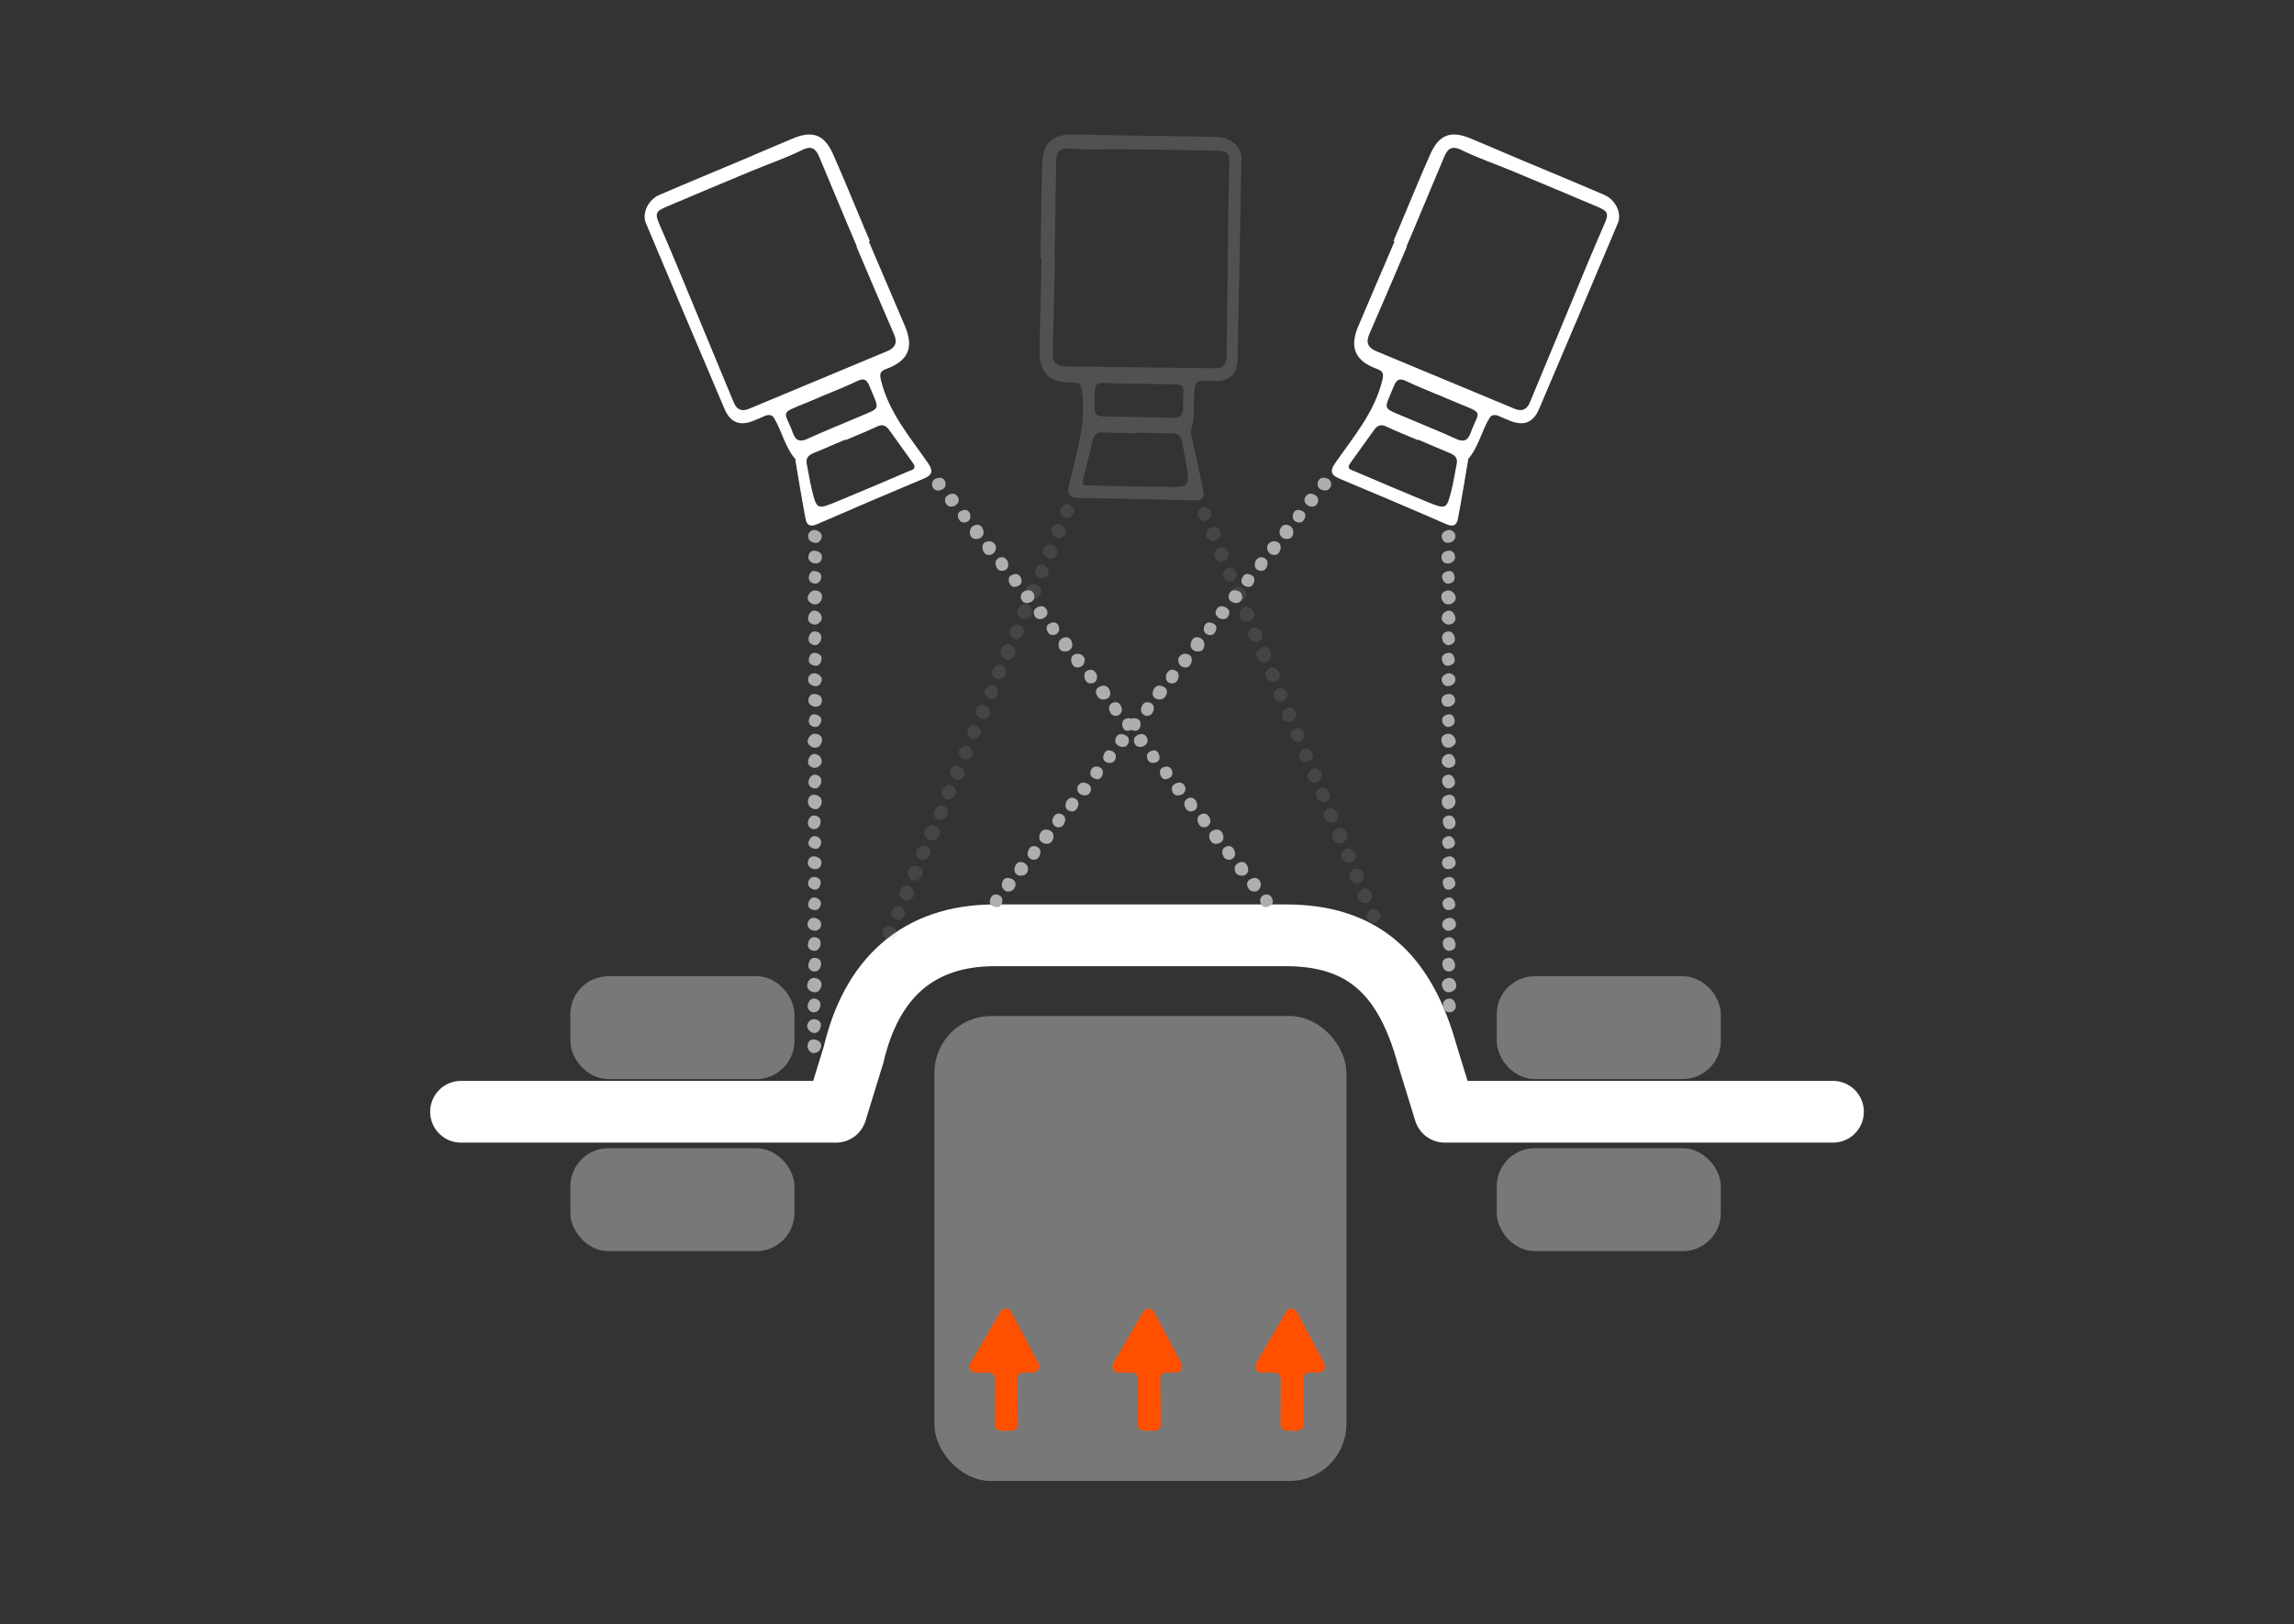 <?xml version="1.0" encoding="UTF-8"?><svg id="Layer_1" xmlns="http://www.w3.org/2000/svg" viewBox="0 0 1113 788"><rect x="0" y="0" width="1113" height="788" fill="#333333" stroke="none"/><defs><style>.cls-1,.cls-2,.cls-3,.cls-4{stroke-width:0px;}.cls-1,.cls-4{fill:#aeaeaf;}.cls-5{fill:none;stroke:#fff;stroke-linecap:round;stroke-linejoin:round;stroke-width:29.96px;}.cls-6{opacity:.15;}.cls-2{fill:#fff;}.cls-3{fill:#ff5000;}.cls-4{opacity:0;}.cls-7{stroke-width:7.81px;}.cls-7,.cls-8{fill:#787878;stroke:#787878;stroke-miterlimit:10;}.cls-8{stroke-width:7.3px;}</style></defs><rect class="cls-8" x="456.97" y="496.64" width="192.63" height="218.32" rx="23.98" ry="23.98"/><path class="cls-3" d="M490.83,694.2h-5.19c-1.68,0-3.03-1.36-3.02-3.04l.14-22.07c.01-1.68-1.35-3.04-3.02-3.04h-6.34c-2.33,0-3.78-2.53-2.61-4.54l14.53-25.02c1.19-2.05,4.17-1.99,5.28.1l13.24,24.97c1.07,2.02-.41,4.46-2.7,4.44l-4.49-.05c-1.69-.02-3.07,1.36-3.05,3.06l.26,22.14c.02,1.68-1.34,3.06-3.02,3.06Z"/><path class="cls-3" d="M560.14,694.2h-5.19c-1.68,0-3.03-1.36-3.02-3.04l.14-22.07c.01-1.68-1.35-3.04-3.02-3.04h-6.34c-2.33,0-3.78-2.53-2.61-4.54l14.53-25.02c1.19-2.05,4.17-1.99,5.28.1l13.24,24.97c1.07,2.02-.41,4.46-2.7,4.44l-4.49-.05c-1.69-.02-3.07,1.36-3.05,3.06l.26,22.14c.02,1.68-1.34,3.06-3.02,3.06Z"/><path class="cls-3" d="M629.45,694.2h-5.19c-1.68,0-3.03-1.36-3.02-3.04l.14-22.07c.01-1.68-1.35-3.04-3.02-3.04h-6.34c-2.33,0-3.78-2.53-2.61-4.54l14.53-25.02c1.19-2.05,4.17-1.99,5.28.1l13.24,24.97c1.07,2.02-.41,4.46-2.7,4.44l-4.49-.05c-1.69-.02-3.07,1.36-3.05,3.06l.26,22.14c.02,1.68-1.34,3.06-3.02,3.06Z"/><rect class="cls-7" x="730.1" y="477.58" width="100.89" height="42.12" rx="14.55" ry="14.55"/><rect class="cls-7" x="730.1" y="561.06" width="100.89" height="42.12" rx="14.55" ry="14.55"/><rect class="cls-7" x="280.63" y="477.58" width="100.89" height="42.12" rx="14.55" ry="14.55"/><rect class="cls-7" x="280.63" y="561.06" width="100.89" height="42.12" rx="14.55" ry="14.55"/><path class="cls-5" d="M223.68,539.45h181.93l8.56-27.82c8.56-36.39,30.74-57.79,68.49-57.79h141.26c37.76,0,57.79,19.26,68.49,57.79l8.56,27.82h188.35"/><path class="cls-1" d="M391.91,476.71c.99-2.08,2.63-2.77,4.7-1.83,1.83.83,2.42,2.43,1.67,4.32-.87,2.2-2.61,2.78-4.67,1.86-1.84-.82-2.32-2.41-1.7-4.36Z"/><path class="cls-1" d="M398.52,390.17c-.72,1.78-1.99,3-3.99,2.26-2.06-.76-2.97-2.57-2.32-4.7.62-2.04,2.34-2.49,4.22-1.8,1.93.7,2.57,2.19,2.09,4.24Z"/><path class="cls-1" d="M394.26,362.64c-1.94-.99-3.01-2.35-2.07-4.3.95-1.98,2.8-2.83,4.84-1.98,1.93.8,2.21,2.61,1.4,4.42-.85,1.91-2.45,2.29-4.17,1.85Z"/><path class="cls-1" d="M398.53,370.53c-1.12,1.63-2.6,2.51-4.47,1.81-1.98-.74-2.44-2.44-1.67-4.29.76-1.84,2.23-2.81,4.18-1.86,1.73.84,2.4,2.41,1.97,4.34Z"/><path class="cls-1" d="M394.02,510.92c-1.72-.94-2.59-2.4-2.09-4.3.54-2.07,2.19-2.66,4.09-2.05,1.88.6,2.94,1.99,2.2,4.02-.68,1.86-2.24,2.53-4.2,2.34Z"/><path class="cls-1" d="M393.74,500.98c-1.53-1.08-2.66-2.52-1.81-4.39.79-1.73,2.51-2.51,4.37-1.82,1.99.74,2.41,2.44,1.65,4.29-.76,1.85-2.19,2.63-4.21,1.91Z"/><path class="cls-4" d="M398.08,528.13c-.73,2.04-2.2,2.66-4.13,2.06-1.93-.6-2.88-2.04-2.22-4.02.57-1.71,2.07-2.28,3.75-1.86,1.92.48,2.94,1.73,2.6,3.82Z"/><path class="cls-1" d="M393.72,491.02c-1.82-.99-2.29-2.54-1.53-4.39.66-1.6,1.96-2.49,3.7-1.94,2.01.64,2.57,2.23,1.93,4.16-.65,1.94-2.06,2.69-4.09,2.17Z"/><path class="cls-1" d="M394.46,471.35c-2-.73-2.67-2.17-2.08-4.12.59-1.95,2.01-2.91,3.99-2.29,1.72.54,2.27,2.07,1.89,3.73-.44,1.95-1.74,2.93-3.79,2.68Z"/><path class="cls-1" d="M397.97,458.99c-.77,1.89-2.07,2.89-4.07,2.17-1.71-.61-2.26-2.08-1.8-3.77.52-1.91,1.85-3.09,3.87-2.53,2.01.56,2.5,2.18,2.01,4.13Z"/><path class="cls-1" d="M398.18,449.82c-1.04,1.81-2.62,2.2-4.42,1.42-1.57-.69-2.4-2.07-1.79-3.77.71-1.97,2.33-2.51,4.22-1.81,1.91.7,2.61,2.13,1.99,4.16Z"/><path class="cls-1" d="M398.24,380.38c-.92,1.73-2.24,2.79-4.19,1.88-1.93-.89-2.17-2.62-1.37-4.41.71-1.59,2.11-2.37,3.79-1.76,1.98.73,2.31,2.37,1.78,4.29Z"/><path class="cls-1" d="M394.8,342.85c-1.91-.68-3.02-1.9-2.46-3.96.48-1.76,1.87-2.43,3.6-2.07,1.93.4,3.16,1.6,2.78,3.69-.4,2.15-2.02,2.6-3.92,2.35Z"/><path class="cls-1" d="M393.9,402.21c-1.84-.96-2.35-2.51-1.61-4.36.75-1.89,2.26-2.68,4.18-1.82,1.66.74,2.03,2.23,1.48,3.89-.64,1.95-2.03,2.71-4.05,2.28Z"/><path class="cls-1" d="M394.33,421.58c-1.86-.74-2.91-2.07-2.2-4.05.71-1.98,2.42-2.4,4.27-1.7,1.61.61,2.51,1.9,2.02,3.65-.57,2.06-2.15,2.53-4.09,2.11Z"/><path class="cls-1" d="M392.27,328.5c1.05-1.8,2.63-2.25,4.42-1.42,1.8.84,2.58,2.36,1.57,4.27-.85,1.61-2.38,1.92-3.97,1.3-1.85-.72-2.65-2.11-2.02-4.16Z"/><path class="cls-1" d="M398.4,320.88c-.63,1.72-1.75,2.53-3.6,2.01-2.06-.58-2.88-1.88-2.18-3.96.58-1.72,1.73-2.54,3.59-2.01,2.06.58,2.84,1.87,2.2,3.97Z"/><path class="cls-4" d="M392.13,516.32c.81-1.62,2.12-2.4,3.84-1.75,2.04.77,2.43,2.42,1.61,4.32-.8,1.86-2.29,1.91-3.92,1.24-1.77-.73-2.22-2.04-1.53-3.81Z"/><path class="cls-1" d="M394.27,431.49c-1.76-.82-2.63-2.07-2.02-3.84.71-2.07,2.32-2.53,4.25-1.79,1.87.72,2,2.2,1.37,3.87-.68,1.8-1.98,2.29-3.6,1.76Z"/><path class="cls-1" d="M398.27,350.66c-.77,1.6-2,2.5-3.76,1.91-2.05-.69-2.52-2.31-1.8-4.24.71-1.89,2.18-2.02,3.84-1.4,1.77.66,2.33,1.93,1.72,3.72Z"/><path class="cls-1" d="M394.26,293.1c-1.94-.99-3.01-2.35-2.07-4.3.95-1.98,2.8-2.83,4.84-1.98,1.93.8,2.21,2.61,1.4,4.42-.85,1.91-2.45,2.29-4.17,1.85Z"/><path class="cls-1" d="M398.53,300.99c-1.12,1.63-2.6,2.51-4.47,1.81-1.98-.74-2.44-2.44-1.67-4.29.76-1.84,2.23-2.81,4.18-1.86,1.73.84,2.4,2.41,1.97,4.34Z"/><path class="cls-1" d="M398.25,310.85c-.92,1.73-2.24,2.79-4.19,1.88-1.93-.89-2.17-2.62-1.37-4.41.71-1.59,2.11-2.37,3.79-1.76,1.98.73,2.31,2.37,1.78,4.29Z"/><path class="cls-1" d="M394.8,273.32c-1.91-.68-3.02-1.9-2.46-3.96.48-1.76,1.87-2.43,3.6-2.07,1.93.4,3.16,1.6,2.78,3.69-.4,2.15-2.02,2.6-3.92,2.35Z"/><path class="cls-1" d="M392.28,258.97c1.05-1.8,2.63-2.25,4.42-1.42,1.8.84,2.58,2.36,1.57,4.27-.85,1.61-2.38,1.92-3.97,1.3-1.85-.72-2.65-2.11-2.02-4.16Z"/><path class="cls-1" d="M398.27,281.12c-.77,1.6-2,2.5-3.76,1.91-2.05-.69-2.52-2.31-1.8-4.24.71-1.89,2.18-2.02,3.84-1.4,1.77.66,2.33,1.93,1.72,3.72Z"/><path class="cls-1" d="M392.32,437.76c.86-2.14,2.13-2.74,3.89-2.04,1.67.67,2.49,1.98,1.88,3.74-.71,2.05-2.32,2.55-4.25,1.81-1.9-.72-1.89-2.23-1.52-3.52Z"/><path class="cls-1" d="M393.88,411.42c-1.75-.89-2.03-2.26-1.19-3.91.83-1.64,2.21-2.27,3.89-1.48,1.97.92,2.25,2.63,1.35,4.44-.9,1.8-2.47,1.6-4.04.96Z"/><path class="cls-1" d="M586.83,406.98c-.51-2.25.35-3.8,2.56-4.34,1.95-.48,3.41.41,3.99,2.36.68,2.27-.32,3.8-2.51,4.35-1.96.49-3.31-.45-4.03-2.37Z"/><path class="cls-4" d="M646.49,478.97c-1.96.68-3.56.28-4.47-1.58-.86-1.77-.67-3.59,1.24-4.48,2.03-.94,3.88-.11,4.9,1.81,1.03,1.93.01,3.31-1.67,4.24Z"/><path class="cls-1" d="M538.42,334.95c.54,1.85.3,3.58-1.73,4.24-2.08.68-3.93-.18-4.73-2.25-.77-1.99.29-3.4,2.2-4.03,1.95-.65,3.37.12,4.27,2.03Z"/><path class="cls-1" d="M518.02,315.96c-2.14.43-3.81.02-4.29-2.09-.48-2.14.44-3.95,2.58-4.55,2.01-.56,3.35.68,3.84,2.61.52,2.02-.51,3.31-2.13,4.04Z"/><path class="cls-4" d="M658.6,494.65c-1.89.4-3.63-.06-4.42-1.86-.82-1.87.11-3.53,1.84-4.38,1.93-.96,3.45-.04,4.23,1.83.78,1.86.27,3.43-1.64,4.41Z"/><path class="cls-4" d="M639.78,471.34c-1.87.39-3.55.08-4.1-2.03-.49-1.85.12-3.64,2.04-4.24,1.84-.57,3.49.29,4.21,2.14.77,2.01-.3,3.3-2.14,4.12Z"/><path class="cls-1" d="M526.26,319.52c.13,1.97-.49,3.58-2.39,4.19-2.01.65-3.42-.4-3.97-2.33-.54-1.91.01-3.59,2.12-4.05,1.88-.41,3.37.4,4.23,2.19Z"/><path class="cls-1" d="M609.67,432.53c-1.93.33-3.52-.28-4.31-2.08-.86-1.96.07-3.44,1.94-4.15,1.85-.7,3.54-.26,4.22,1.79.62,1.88-.2,3.37-1.85,4.43Z"/><path class="cls-1" d="M603.3,424.9c-1.87.09-3.65-.33-4.14-2.32-.46-1.85.42-3.52,2.31-4.13,2.02-.65,3.4.42,3.95,2.34.55,1.92-.09,3.42-2.12,4.11Z"/><path class="cls-4" d="M651.89,486.96c-2.05.29-3.31-.76-3.79-2.66-.42-1.67.14-3.19,1.85-3.75,1.97-.64,3.41.32,4,2.26.59,1.92-.02,3.41-2.07,4.15Z"/><path class="cls-4" d="M671.57,509.04c-1.96.68-3.56.28-4.47-1.58-.86-1.77-.67-3.59,1.24-4.48,2.03-.94,3.88-.11,4.9,1.81,1.03,1.93.01,3.31-1.67,4.24Z"/><path class="cls-4" d="M664.86,501.4c-1.87.39-3.55.08-4.1-2.03-.49-1.85.12-3.64,2.04-4.24,1.84-.57,3.49.29,4.21,2.14.77,2.01-.3,3.3-2.14,4.12Z"/><path class="cls-4" d="M676.96,517.02c-2.05.29-3.31-.76-3.79-2.66-.42-1.67.14-3.19,1.85-3.75,1.97-.64,3.41.32,4,2.26.59,1.92-.02,3.41-2.07,4.15Z"/><path class="cls-4" d="M627.92,455.51c-1.92.55-3.54.22-4.28-1.79-.63-1.72.2-3.07,1.75-3.79,1.78-.82,3.5-.54,4.39,1.39.91,1.97-.15,3.29-1.86,4.19Z"/><path class="cls-4" d="M623.52,443.53c.69,2.05-.08,3.45-1.96,4.17-1.89.72-3.52.18-4.23-1.78-.62-1.7.22-3.07,1.79-3.78,1.8-.81,3.38-.47,4.4,1.39Z"/><path class="cls-1" d="M597.11,417.1c-2.04.35-3.37-.58-3.92-2.5-.47-1.66,0-3.17,1.7-3.81,1.97-.74,3.4.16,4.09,2.07.69,1.92.05,3.39-1.87,4.24Z"/><path class="cls-1" d="M585.51,401.19c-2.02.66-3.44-.05-4.18-1.95-.75-1.9-.22-3.53,1.71-4.27,1.68-.64,3.06.22,3.79,1.76.86,1.8.45,3.38-1.32,4.45Z"/><path class="cls-1" d="M580.61,389.32c.57,1.96.16,3.55-1.85,4.23-1.72.58-3.06-.24-3.75-1.84-.78-1.82-.46-3.57,1.47-4.38,1.93-.81,3.32.16,4.13,2Z"/><path class="cls-1" d="M575.09,381.98c.3,2.07-.69,3.36-2.59,3.85-1.66.43-3.17-.14-3.74-1.85-.66-1.98.28-3.41,2.19-4.03,1.93-.63,3.37.06,4.14,2.04Z"/><path class="cls-1" d="M532.14,327.43c.35,1.93-.03,3.57-2.13,4.07-2.07.49-3.33-.72-3.81-2.62-.43-1.69.18-3.17,1.89-3.72,2-.65,3.28.43,4.05,2.27Z"/><path class="cls-1" d="M506.19,300.09c-1.92.65-3.55.38-4.38-1.58-.71-1.68-.03-3.07,1.54-3.86,1.76-.89,3.47-.7,4.46,1.17,1.02,1.93.03,3.3-1.62,4.27Z"/><path class="cls-1" d="M542.25,347.26c-2.04.39-3.4-.51-3.97-2.42-.58-1.95.11-3.5,2.16-4.02,1.76-.44,2.97.49,3.58,2.14.71,1.93.09,3.38-1.77,4.3Z"/><path class="cls-1" d="M554.58,362.19c-1.92.57-3.57.17-4.23-1.82-.67-2,.42-3.38,2.3-3.98,1.64-.52,3.14-.06,3.84,1.62.82,1.97-.12,3.32-1.91,4.19Z"/><path class="cls-1" d="M495.32,290.39c-.29-2.07.67-3.4,2.59-3.85,1.94-.46,3.49.26,3.88,2.38.33,1.8-.68,2.98-2.31,3.48-1.9.58-3.39-.01-4.16-2.01Z"/><path class="cls-1" d="M495.41,280.61c.57,1.73.19,3.07-1.59,3.81-1.97.82-3.43.31-4.17-1.76-.61-1.71-.21-3.06,1.57-3.8,1.97-.82,3.39-.29,4.18,1.76Z"/><path class="cls-4" d="M635.62,459.47c.44,1.75.02,3.2-1.74,3.83-2.04.73-3.43-.22-4.05-2.21-.6-1.91.43-2.96,2.13-3.51,1.82-.58,3.02.1,3.65,1.88Z"/><path class="cls-1" d="M611.54,437.95c-.37-1.78.18-3.19,1.93-3.75,2.08-.66,3.4.4,3.94,2.4.53,1.95-.62,2.92-2.31,3.4-1.84.52-3.01-.23-3.56-2.04Z"/><path class="cls-1" d="M560.67,370.02c-1.89.44-3.34,0-3.96-1.76-.72-2.06.26-3.43,2.23-4.03,1.92-.59,2.93.49,3.47,2.19.58,1.84-.14,3.02-1.74,3.61Z"/><path class="cls-1" d="M513.75,304.08c.39,1.74-.02,3.2-1.76,3.83-2.04.73-3.41-.25-4.04-2.21-.61-1.92.46-2.94,2.14-3.48,1.8-.57,3.02.07,3.66,1.86Z"/><path class="cls-1" d="M474.96,261.37c-2.14.43-3.81.02-4.29-2.09-.48-2.14.44-3.95,2.58-4.55,2.01-.56,3.35.68,3.84,2.61.52,2.02-.51,3.31-2.13,4.04Z"/><path class="cls-1" d="M483.2,264.92c.13,1.97-.49,3.58-2.39,4.19-2.01.65-3.42-.4-3.97-2.33-.54-1.91.01-3.59,2.12-4.05,1.88-.41,3.37.4,4.23,2.19Z"/><path class="cls-1" d="M489.08,272.83c.35,1.93-.03,3.57-2.13,4.07-2.07.49-3.33-.72-3.81-2.62-.43-1.69.18-3.17,1.89-3.72,2-.65,3.28.43,4.05,2.27Z"/><path class="cls-1" d="M463.13,245.5c-1.92.65-3.55.38-4.38-1.58-.71-1.68-.03-3.07,1.54-3.86,1.76-.89,3.47-.7,4.46,1.17,1.02,1.93.03,3.3-1.62,4.27Z"/><path class="cls-1" d="M452.26,235.79c-.29-2.07.67-3.4,2.59-3.85,1.94-.46,3.49.26,3.88,2.38.33,1.8-.68,2.98-2.31,3.48-1.9.58-3.39-.01-4.16-2.01Z"/><path class="cls-1" d="M470.69,249.48c.39,1.74-.02,3.2-1.76,3.83-2.04.73-3.41-.25-4.04-2.21-.61-1.92.46-2.94,2.14-3.48,1.8-.57,3.02.07,3.66,1.86Z"/><path class="cls-1" d="M563.02,376.14c-.65-2.21-.02-3.47,1.79-4.01,1.73-.51,3.18.01,3.8,1.77.71,2.05-.24,3.43-2.21,4.05-1.94.61-2.87-.58-3.37-1.82Z"/><path class="cls-1" d="M547.94,354.5c-1.92.39-2.99-.52-3.36-2.33-.36-1.8.33-3.15,2.13-3.57,2.12-.5,3.4.67,3.8,2.65.4,1.97-.95,2.78-2.58,3.25Z"/><path class="cls-2" d="M450.27,224.72c-8.78-12.67-18.97-24.5-22.81-40.09-.89-3.62-.28-4.57,2.88-5.75,10.42-3.89,13.08-10.4,8.74-20.61-5.83-13.71-11.7-27.41-17.55-41.11.17-.07.34-.14.51-.22-.92-2.15-1.84-4.29-2.75-6.44-5.02-11.91-9.86-23.9-15.11-35.71-4.21-9.47-9.89-11.57-19.35-7.67-7.79,3.22-15.51,6.62-23.28,9.9-13.88,5.85-27.81,11.59-41.64,17.55-5.45,2.35-8.52,8.96-6.54,13.66,12.67,30.1,25.38,60.19,38.17,90.23,2.83,6.64,7.5,8.38,14.02,5.71,1.82-.75,3.66-1.48,5.45-2.3,1.69-.78,3.51-.68,4.4.75,4.02,6.47,5.37,14.34,10.56,20.22.08.09-.09.35-.06.52,1.63,9.53,3.15,19.07,4.96,28.56.56,2.92,2.32,3.85,5.54,2.44,17.27-7.55,34.62-14.92,52-22.22,4.26-1.79,4.23-4.01,1.87-7.43ZM363.38,198.36c-3.48,1.45-5.91.46-7.35-3-6.88-16.58-13.73-33.17-20.63-49.75-5.03-12.1-9.97-24.24-15.23-36.23-2.4-5.47-2.34-6.73,2.9-8.95,13.88-5.89,27.78-11.73,41.69-17.52,8.1-3.37,16.47-6.2,24.32-10.08,5.01-2.47,6.85-.42,8.52,3.59,4.91,11.76,9.84,23.51,14.76,35.26,1.11,2.64,2.25,5.28,3.38,7.91l-.19.08c6.06,14.19,12.04,28.42,18.23,42.56,1.81,4.13.39,6.6-3.3,8.15-22.35,9.36-44.74,18.66-67.1,27.99ZM384.71,210.13c-3.99-10.94-6.97-9.22,6.03-14.48,3.32-1.34,6.6-2.8,9.89-4.21,0,.02.02.04.02.05,5.11-2.18,10.31-4.18,15.29-6.61,3.34-1.63,4.69-.57,5.97,2.59,4.82,11.96,5.95,10.03-5.98,15.12-8.08,3.45-16.25,6.71-24.23,10.37-3.71,1.7-5.67.79-7-2.84ZM440.68,228.73c-11.49,4.92-22.98,9.84-34.53,14.6-9.81,4.04-9.91,3.97-12.36-6.16-.96-3.97-1.52-8.03-2.36-12.02-.61-2.9.87-4.3,3.3-5.3,5.14-2.12,10.23-4.35,15.35-6.53.04.08.07.17.11.25,5.11-2.18,10.29-4.21,15.3-6.6,2.74-1.31,4.44-.43,5.96,1.69,3.85,5.34,7.68,10.7,11.51,16.06,2.1,2.94-.65,3.32-2.28,4.02Z"/><path class="cls-1" d="M706.27,476.71c-.99-2.08-2.63-2.77-4.71-1.83-1.84.83-2.43,2.43-1.67,4.32.88,2.2,2.61,2.78,4.68,1.86,1.85-.82,2.33-2.41,1.71-4.36Z"/><path class="cls-1" d="M699.65,390.17c.72,1.78,1.99,3,4,2.26,2.06-.76,2.98-2.57,2.33-4.7-.63-2.04-2.34-2.49-4.23-1.8-1.93.7-2.58,2.19-2.09,4.24Z"/><path class="cls-1" d="M703.92,362.64c1.95-.99,3.01-2.35,2.07-4.3-.95-1.98-2.8-2.83-4.85-1.98-1.93.8-2.21,2.61-1.41,4.42.85,1.91,2.46,2.29,4.18,1.85Z"/><path class="cls-1" d="M699.64,370.53c1.12,1.63,2.61,2.51,4.48,1.81,1.98-.74,2.44-2.44,1.67-4.29-.76-1.84-2.23-2.81-4.18-1.86-1.73.84-2.4,2.41-1.97,4.34Z"/><path class="cls-4" d="M704.16,510.92c1.72-.94,2.6-2.4,2.1-4.3-.54-2.07-2.19-2.66-4.1-2.05-1.89.6-2.95,1.99-2.21,4.02.68,1.86,2.25,2.53,4.21,2.34Z"/><path class="cls-4" d="M704.43,500.98c1.53-1.08,2.67-2.52,1.82-4.39-.79-1.73-2.51-2.51-4.38-1.82-1.99.74-2.41,2.44-1.66,4.29.76,1.85,2.19,2.63,4.22,1.91Z"/><path class="cls-4" d="M700.09,528.13c.73,2.04,2.2,2.66,4.13,2.06,1.94-.6,2.88-2.04,2.22-4.02-.57-1.71-2.08-2.28-3.76-1.86-1.92.48-2.95,1.73-2.6,3.82Z"/><path class="cls-1" d="M704.46,491.02c1.82-.99,2.3-2.54,1.53-4.39-.66-1.6-1.96-2.49-3.7-1.94-2.01.64-2.57,2.23-1.93,4.16.65,1.94,2.06,2.69,4.1,2.17Z"/><path class="cls-1" d="M703.71,471.35c2-.73,2.67-2.17,2.08-4.12-.59-1.95-2.02-2.91-3.99-2.29-1.72.54-2.27,2.07-1.89,3.73.44,1.95,1.74,2.93,3.8,2.68Z"/><path class="cls-1" d="M700.2,458.99c.77,1.89,2.07,2.89,4.08,2.17,1.71-.61,2.26-2.08,1.8-3.77-.52-1.91-1.85-3.09-3.87-2.53-2.02.56-2.51,2.18-2.01,4.13Z"/><path class="cls-1" d="M699.99,449.82c1.05,1.81,2.63,2.2,4.43,1.42,1.58-.69,2.41-2.07,1.8-3.77-.71-1.97-2.33-2.51-4.23-1.81-1.91.7-2.61,2.13-2,4.16Z"/><path class="cls-1" d="M699.92,380.38c.92,1.73,2.24,2.79,4.2,1.88,1.93-.89,2.17-2.62,1.37-4.41-.71-1.59-2.11-2.37-3.79-1.76-1.98.73-2.32,2.37-1.78,4.29Z"/><path class="cls-1" d="M703.38,342.85c1.91-.68,3.03-1.9,2.46-3.96-.48-1.76-1.88-2.43-3.61-2.07-1.94.4-3.17,1.6-2.78,3.69.4,2.15,2.02,2.6,3.92,2.35Z"/><path class="cls-1" d="M704.28,402.21c1.84-.96,2.36-2.51,1.62-4.36-.76-1.89-2.26-2.68-4.19-1.82-1.66.74-2.03,2.23-1.49,3.89.64,1.95,2.03,2.71,4.06,2.28Z"/><path class="cls-1" d="M703.85,421.58c1.86-.74,2.91-2.07,2.2-4.05-.71-1.98-2.42-2.4-4.28-1.7-1.62.61-2.51,1.9-2.02,3.65.57,2.06,2.15,2.53,4.1,2.11Z"/><path class="cls-1" d="M705.9,328.5c-1.06-1.8-2.64-2.25-4.43-1.42-1.81.84-2.58,2.36-1.57,4.27.85,1.61,2.38,1.92,3.98,1.3,1.86-.72,2.66-2.11,2.02-4.16Z"/><path class="cls-1" d="M699.77,320.88c.63,1.72,1.75,2.53,3.61,2.01,2.06-.58,2.89-1.88,2.19-3.96-.58-1.72-1.74-2.54-3.6-2.01-2.06.58-2.85,1.87-2.2,3.97Z"/><path class="cls-4" d="M706.05,516.32c-.82-1.62-2.12-2.4-3.84-1.75-2.04.77-2.43,2.42-1.61,4.32.8,1.86,2.3,1.91,3.92,1.24,1.77-.73,2.23-2.04,1.53-3.81Z"/><path class="cls-1" d="M703.91,431.49c1.76-.82,2.63-2.07,2.03-3.84-.71-2.07-2.33-2.53-4.25-1.79-1.88.72-2,2.2-1.38,3.87.68,1.8,1.98,2.29,3.6,1.76Z"/><path class="cls-1" d="M699.9,350.66c.77,1.6,2,2.5,3.76,1.91,2.06-.69,2.53-2.31,1.8-4.24-.71-1.89-2.19-2.02-3.84-1.4-1.77.66-2.33,1.93-1.72,3.72Z"/><path class="cls-1" d="M703.91,293.1c1.95-.99,3.01-2.35,2.07-4.3-.95-1.98-2.8-2.83-4.85-1.98-1.93.8-2.21,2.61-1.41,4.42.85,1.91,2.46,2.29,4.18,1.85Z"/><path class="cls-1" d="M699.64,300.99c1.12,1.63,2.61,2.51,4.48,1.81,1.98-.74,2.44-2.44,1.67-4.29-.76-1.84-2.23-2.81-4.18-1.86-1.73.84-2.4,2.41-1.97,4.34Z"/><path class="cls-1" d="M699.92,310.85c.92,1.73,2.24,2.79,4.2,1.88,1.93-.89,2.17-2.62,1.37-4.41-.71-1.59-2.11-2.37-3.79-1.76-1.98.73-2.32,2.37-1.78,4.29Z"/><path class="cls-1" d="M703.37,273.32c1.91-.68,3.03-1.9,2.46-3.96-.48-1.76-1.88-2.43-3.61-2.07-1.94.4-3.17,1.6-2.78,3.69.4,2.15,2.02,2.6,3.92,2.35Z"/><path class="cls-1" d="M705.9,258.97c-1.06-1.8-2.64-2.25-4.43-1.42-1.81.84-2.58,2.36-1.57,4.27.85,1.61,2.38,1.92,3.98,1.3,1.86-.72,2.66-2.11,2.02-4.16Z"/><path class="cls-1" d="M699.9,281.12c.77,1.6,2,2.5,3.76,1.91,2.06-.69,2.53-2.31,1.8-4.24-.71-1.89-2.19-2.02-3.84-1.4-1.77.66-2.33,1.93-1.72,3.72Z"/><path class="cls-1" d="M705.86,437.76c-.86-2.14-2.14-2.74-3.89-2.04-1.67.67-2.5,1.98-1.89,3.74.71,2.05,2.32,2.55,4.26,1.81,1.9-.72,1.9-2.23,1.52-3.52Z"/><path class="cls-1" d="M704.29,411.42c1.75-.89,2.03-2.26,1.19-3.91-.83-1.64-2.21-2.27-3.89-1.48-1.97.92-2.26,2.63-1.35,4.44.9,1.8,2.47,1.6,4.05.96Z"/><path class="cls-1" d="M510.99,406.98c.51-2.25-.35-3.8-2.56-4.34-1.96-.48-3.41.41-4,2.36-.68,2.27.33,3.8,2.52,4.35,1.96.49,3.32-.45,4.04-2.37Z"/><path class="cls-4" d="M451.21,478.97c1.96.68,3.57.28,4.48-1.58.87-1.77.67-3.59-1.24-4.48-2.03-.94-3.88-.11-4.91,1.81-1.03,1.93-.01,3.31,1.67,4.24Z"/><path class="cls-1" d="M559.49,334.95c-.54,1.85-.3,3.58,1.74,4.24,2.09.68,3.94-.18,4.74-2.25.77-1.99-.3-3.4-2.2-4.03-1.95-.65-3.38.12-4.28,2.03Z"/><path class="cls-1" d="M579.92,315.96c2.14.43,3.82.02,4.3-2.09.48-2.14-.44-3.95-2.58-4.55-2.01-.56-3.36.68-3.85,2.61-.52,2.02.51,3.31,2.13,4.04Z"/><path class="cls-4" d="M439.08,494.65c1.89.4,3.64-.06,4.43-1.86.82-1.87-.11-3.53-1.84-4.38-1.93-.96-3.45-.04-4.24,1.83-.78,1.86-.27,3.43,1.64,4.41Z"/><path class="cls-4" d="M457.94,471.34c1.87.39,3.56.08,4.11-2.03.49-1.85-.13-3.64-2.04-4.24-1.84-.57-3.5.29-4.22,2.14-.78,2.01.3,3.3,2.14,4.12Z"/><path class="cls-1" d="M571.67,319.52c-.13,1.97.49,3.58,2.39,4.19,2.01.65,3.43-.4,3.98-2.33.54-1.91-.01-3.59-2.13-4.05-1.88-.41-3.38.4-4.24,2.19Z"/><path class="cls-1" d="M488.1,432.53c1.94.33,3.53-.28,4.32-2.08.86-1.96-.07-3.44-1.94-4.15-1.85-.7-3.55-.26-4.23,1.79-.62,1.88.2,3.37,1.85,4.43Z"/><path class="cls-1" d="M494.49,424.9c1.87.09,3.66-.33,4.15-2.32.46-1.85-.42-3.52-2.31-4.13-2.02-.65-3.41.42-3.96,2.34-.55,1.92.09,3.42,2.12,4.11Z"/><path class="cls-4" d="M445.81,486.96c2.05.29,3.31-.76,3.79-2.66.42-1.67-.14-3.19-1.85-3.75-1.98-.64-3.42.32-4.01,2.26-.59,1.92.02,3.41,2.07,4.15Z"/><path class="cls-4" d="M426.09,509.04c1.96.68,3.57.28,4.48-1.58.87-1.77.67-3.59-1.24-4.48-2.03-.94-3.88-.11-4.91,1.81-1.03,1.93-.01,3.31,1.67,4.24Z"/><path class="cls-4" d="M432.81,501.4c1.87.39,3.56.08,4.11-2.03.49-1.85-.13-3.64-2.04-4.24-1.84-.57-3.5.29-4.22,2.14-.78,2.01.3,3.3,2.14,4.12Z"/><path class="cls-4" d="M420.68,517.02c2.05.29,3.31-.76,3.79-2.66.42-1.67-.14-3.19-1.85-3.75-1.98-.64-3.42.32-4.01,2.26-.59,1.92.02,3.41,2.07,4.15Z"/><path class="cls-4" d="M469.82,455.51c1.93.55,3.55.22,4.29-1.79.63-1.72-.2-3.07-1.75-3.79-1.79-.82-3.51-.54-4.4,1.39-.91,1.97.15,3.29,1.86,4.19Z"/><path class="cls-4" d="M474.23,443.53c-.69,2.05.08,3.45,1.97,4.17,1.9.72,3.53.18,4.24-1.78.62-1.7-.22-3.07-1.79-3.78-1.8-.81-3.38-.47-4.41,1.39Z"/><path class="cls-1" d="M500.68,417.1c2.05.35,3.38-.58,3.93-2.5.47-1.66,0-3.17-1.7-3.81-1.97-.74-3.41.16-4.09,2.07-.69,1.92-.05,3.39,1.87,4.24Z"/><path class="cls-1" d="M512.31,401.19c2.02.66,3.44-.05,4.19-1.95.75-1.9.22-3.53-1.71-4.27-1.69-.64-3.06.22-3.8,1.76-.86,1.8-.45,3.38,1.32,4.45Z"/><path class="cls-1" d="M517.22,389.32c-.57,1.96-.17,3.55,1.86,4.23,1.72.58,3.07-.24,3.75-1.84.78-1.82.46-3.57-1.47-4.38-1.93-.81-3.32.16-4.14,2Z"/><path class="cls-1" d="M522.74,381.98c-.3,2.07.7,3.36,2.6,3.85,1.67.43,3.18-.14,3.75-1.85.66-1.98-.28-3.41-2.2-4.03-1.94-.63-3.37.06-4.15,2.04Z"/><path class="cls-1" d="M565.78,327.43c-.35,1.93.03,3.57,2.13,4.07,2.07.49,3.34-.72,3.82-2.62.43-1.69-.18-3.17-1.89-3.72-2.01-.65-3.29.43-4.06,2.27Z"/><path class="cls-1" d="M591.78,300.09c1.92.65,3.56.38,4.39-1.58.71-1.68.03-3.07-1.54-3.86-1.77-.89-3.48-.7-4.47,1.17-1.02,1.93-.03,3.3,1.62,4.27Z"/><path class="cls-1" d="M555.65,347.26c2.04.39,3.41-.51,3.97-2.42.58-1.95-.11-3.5-2.16-4.02-1.76-.44-2.98.49-3.58,2.14-.71,1.93-.09,3.38,1.77,4.3Z"/><path class="cls-1" d="M543.3,362.19c1.92.57,3.57.17,4.24-1.82.67-2-.42-3.38-2.3-3.98-1.65-.52-3.15-.06-3.85,1.62-.83,1.97.12,3.32,1.91,4.19Z"/><path class="cls-1" d="M602.66,290.39c.29-2.07-.68-3.4-2.6-3.85-1.94-.46-3.49.26-3.89,2.38-.33,1.8.68,2.98,2.32,3.48,1.91.58,3.4-.01,4.17-2.01Z"/><path class="cls-1" d="M602.58,280.61c-.57,1.73-.19,3.07,1.59,3.81,1.98.82,3.43.31,4.18-1.76.62-1.71.21-3.06-1.57-3.8-1.98-.82-3.4-.29-4.19,1.76Z"/><path class="cls-4" d="M462.1,459.47c-.44,1.75-.02,3.2,1.74,3.83,2.04.73,3.43-.22,4.06-2.21.6-1.91-.43-2.96-2.14-3.51-1.82-.58-3.03.1-3.66,1.88Z"/><path class="cls-1" d="M486.23,437.95c.37-1.78-.18-3.19-1.93-3.75-2.08-.66-3.41.4-3.95,2.4-.53,1.95.62,2.92,2.31,3.4,1.85.52,3.02-.23,3.57-2.04Z"/><path class="cls-1" d="M537.19,370.02c1.9.44,3.35,0,3.97-1.76.72-2.06-.26-3.43-2.23-4.03-1.92-.59-2.94.49-3.48,2.19-.59,1.84.14,3.02,1.74,3.61Z"/><path class="cls-1" d="M584.2,304.08c-.39,1.74.02,3.2,1.77,3.83,2.04.73,3.42-.25,4.04-2.21.61-1.92-.46-2.94-2.15-3.48-1.8-.57-3.03.07-3.66,1.86Z"/><path class="cls-1" d="M623.07,261.37c2.14.43,3.82.02,4.3-2.09.48-2.14-.44-3.95-2.58-4.55-2.01-.56-3.36.68-3.85,2.61-.52,2.02.51,3.31,2.13,4.04Z"/><path class="cls-1" d="M614.81,264.92c-.13,1.97.49,3.58,2.39,4.19,2.01.65,3.43-.4,3.98-2.33.54-1.91-.01-3.59-2.13-4.05-1.88-.41-3.38.4-4.24,2.19Z"/><path class="cls-1" d="M608.92,272.83c-.35,1.93.03,3.57,2.13,4.07,2.07.49,3.34-.72,3.82-2.62.43-1.69-.18-3.17-1.89-3.72-2.01-.65-3.29.43-4.06,2.27Z"/><path class="cls-1" d="M634.92,245.5c1.92.65,3.56.38,4.39-1.58.71-1.68.03-3.07-1.54-3.86-1.77-.89-3.48-.7-4.47,1.17-1.02,1.93-.03,3.3,1.62,4.27Z"/><path class="cls-1" d="M645.81,235.79c.29-2.07-.68-3.4-2.6-3.85-1.94-.46-3.49.26-3.89,2.38-.33,1.8.68,2.98,2.32,3.48,1.91.58,3.4-.01,4.17-2.01Z"/><path class="cls-1" d="M627.35,249.48c-.39,1.74.02,3.2,1.77,3.83,2.04.73,3.42-.25,4.04-2.21.61-1.92-.46-2.94-2.15-3.48-1.8-.57-3.03.07-3.66,1.86Z"/><path class="cls-1" d="M534.84,376.14c.65-2.21.02-3.47-1.79-4.01-1.73-.51-3.19.01-3.8,1.77-.71,2.05.24,3.43,2.22,4.05,1.94.61,2.88-.58,3.38-1.82Z"/><path class="cls-1" d="M549.95,354.5c1.92.39,3-.52,3.36-2.33.36-1.8-.33-3.15-2.14-3.57-2.12-.5-3.41.67-3.81,2.65-.4,1.97.95,2.78,2.58,3.25Z"/><path class="cls-2" d="M778.41,94.57c-13.86-5.97-27.81-11.7-41.72-17.55-7.78-3.28-15.52-6.68-23.33-9.9-9.48-3.91-15.17-1.81-19.39,7.67-5.26,11.81-10.11,23.8-15.14,35.71-.91,2.15-1.83,4.29-2.75,6.44.17.07.34.14.51.22-5.86,13.7-11.74,27.4-17.58,41.11-4.35,10.21-1.68,16.72,8.75,20.61,3.17,1.18,3.78,2.13,2.88,5.75-3.84,15.6-14.05,27.42-22.85,40.09-2.37,3.42-2.4,5.64,1.87,7.43,17.41,7.29,34.79,14.66,52.1,22.22,3.23,1.41,4.99.49,5.56-2.44,1.82-9.49,3.34-19.04,4.97-28.56.03-.17-.14-.43-.07-.52,5.2-5.88,6.55-13.75,10.58-20.22.89-1.43,2.72-1.53,4.41-.75,1.79.83,3.63,1.56,5.46,2.3,6.54,2.67,11.21.93,14.05-5.71,12.82-30.05,25.55-60.13,38.24-90.23,1.99-4.71-1.1-11.31-6.56-13.66ZM706.75,225.16c-.84,4-1.41,8.06-2.37,12.02-2.45,10.13-2.55,10.2-12.38,6.16-11.58-4.76-23.09-9.68-34.6-14.6-1.63-.7-4.39-1.07-2.28-4.02,3.84-5.36,7.68-10.71,11.54-16.06,1.53-2.12,3.23-3,5.97-1.69,5.02,2.39,10.21,4.42,15.33,6.6.04-.08.07-.17.11-.25,5.12,2.18,10.23,4.41,15.37,6.53,2.44,1,3.92,2.4,3.31,5.3ZM713.49,210.13c-1.33,3.63-3.29,4.54-7.01,2.84-8-3.66-16.18-6.92-24.28-10.37-11.95-5.09-10.82-3.16-5.99-15.12,1.28-3.16,2.63-4.22,5.98-2.59,5,2.43,10.2,4.42,15.32,6.61,0-.02.02-.04.02-.05,3.3,1.41,6.58,2.87,9.91,4.21,13.03,5.26,10.04,3.54,6.04,14.48ZM778.14,109.37c-5.27,12-10.22,24.14-15.26,36.23-6.91,16.58-13.78,33.17-20.66,49.75-1.44,3.47-3.88,4.45-7.36,3-22.41-9.33-44.83-18.62-67.23-27.99-3.7-1.55-5.12-4.02-3.3-8.15,6.2-14.14,12.19-28.36,18.26-42.56-.06-.03-.12-.05-.19-.08,1.13-2.64,2.27-5.27,3.38-7.91,4.94-11.75,9.87-23.5,14.79-35.26,1.68-4.01,3.52-6.06,8.54-3.59,7.87,3.87,16.25,6.7,24.37,10.08,13.94,5.79,27.87,11.63,41.77,17.52,5.25,2.22,5.31,3.48,2.9,8.95Z"/><g class="cls-6"><path class="cls-1" d="M449.57,401.49c1.84-1.65,3.74-1.64,5.41.16,1.47,1.59,1.4,3.42-.13,4.97-1.78,1.81-3.73,1.66-5.4-.11-1.49-1.58-1.31-3.35.11-5.02Z"/><path class="cls-4" d="M406.1,523.36c-1.77,1.47-3.77,1.87-5.63.37-1.79-1.44-1.52-3.33-.1-4.93,1.45-1.63,3.25-1.83,4.98-.42,1.68,1.36,2.03,3.05.76,4.98Z"/><path class="cls-4" d="M413.27,494.82c-1.66-1.49-2.12-3.2-.85-5.02,1.21-1.73,3.02-2.49,4.84-1.15,1.95,1.42,2.14,3.58.86,5.55-1.27,1.96-3.1,1.73-4.85.63Z"/><path class="cls-1" d="M491.8,318.71c-1.45,1.46-3.21,2.13-4.89.57-1.73-1.61-1.89-3.78-.37-5.61,1.46-1.75,3.34-1.48,4.93-.02,1.62,1.5,1.65,3.23.32,5.06Z"/><path class="cls-1" d="M498.93,289.72c-1.52-1.79-2.01-3.58-.28-5.11,1.75-1.56,3.94-1.63,5.62.07,1.58,1.6,1.12,3.5-.43,4.96-1.63,1.53-3.38,1.23-4.9.09Z"/><path class="cls-4" d="M404.91,514.31c-1.36-1.57-1.85-3.44-.57-5.12,1.32-1.73,3.37-1.72,5.07-.54,1.91,1.32,1.84,3.22.5,4.92-1.34,1.69-3.08,2.03-5,.74Z"/><path class="cls-4" d="M416.92,484.55c-1.34-1.55-1.93-3.29-.24-4.91,1.48-1.42,3.48-1.77,5.04-.28,1.5,1.43,1.56,3.43.19,5.06-1.48,1.77-3.25,1.43-4.99.12Z"/><path class="cls-1" d="M499.91,299.3c-1.78,1.14-3.62,1.39-5.18-.07-1.66-1.55-1.41-3.43.11-4.94,1.51-1.5,3.37-1.84,4.91-.1,1.37,1.55,1.39,3.38.16,5.11Z"/><path class="cls-1" d="M437.56,436.17c-1.32-1.65-1.58-3.46-.3-5.13,1.39-1.82,3.27-1.71,4.9-.32,1.62,1.38,2.1,3.19.52,4.89-1.44,1.55-3.27,1.56-5.13.56Z"/><path class="cls-1" d="M441.38,426.24c-1.07-1.71-1.6-3.6.01-5.09,1.5-1.39,3.52-1.43,5.08.03,1.67,1.56,1.38,3.42-.13,4.93-1.51,1.51-3.25,1.69-4.96.13Z"/><path class="cls-4" d="M408.6,504.02c-1.34-1.78-1.01-3.5.52-4.94,1.35-1.26,3.07-1.52,4.48-.2,1.63,1.52,1.48,3.37-.03,4.93-1.49,1.55-3.21,1.74-4.97.2Z"/><path class="cls-4" d="M425.56,465.22c-1.52-1.52-2.06-3.22-.56-4.95,1.28-1.48,2.98-1.4,4.47-.32,1.71,1.25,2.34,3.01,1,4.84-1.37,1.87-3.17,1.56-4.9.42Z"/><path class="cls-1" d="M434.49,454.88c-1.57,1.71-3.28,1.72-4.94.32-1.67-1.4-2.01-3.21-.54-4.9,1.27-1.46,2.99-1.38,4.48-.27,1.7,1.27,2.2,2.93,1,4.86Z"/><path class="cls-1" d="M445.47,416.38c-1.4-1.74-1.22-3.47.29-4.98,1.31-1.3,2.97-1.64,4.46-.37,1.72,1.47,1.63,3.28.2,4.91-1.44,1.65-3.15,1.8-4.95.44Z"/><path class="cls-1" d="M454.31,397.25c-1.68-1.55-1.75-3.26-.36-4.94,1.39-1.68,3.19-2.03,4.9-.6,1.48,1.25,1.39,2.99.33,4.48-1.24,1.74-2.93,2.17-4.86,1.06Z"/><path class="cls-1" d="M462.88,386.5c-1.54,1.55-3.25,1.99-4.94.45-1.44-1.32-1.38-3-.23-4.48,1.3-1.68,3.11-2.28,4.88-.89,1.77,1.39,1.58,3.2.29,4.92Z"/><path class="cls-1" d="M466.88,377.52c-1.78,1.36-3.51,1.08-4.96-.44-1.28-1.34-1.53-3.05-.22-4.48,1.51-1.65,3.34-1.51,4.93-.03,1.6,1.49,1.71,3.2.26,4.95Z"/><path class="cls-1" d="M495.57,308.92c-1.62,1.33-3.36,1.82-4.93.11-1.54-1.69-1.07-3.5.46-4.93,1.36-1.27,3.07-1.47,4.48-.15,1.66,1.54,1.31,3.31,0,4.98Z"/><path class="cls-1" d="M507.62,270.39c-1.62-1.47-2.22-3.14-.81-4.94,1.2-1.53,2.86-1.62,4.42-.55,1.75,1.2,2.48,2.9,1.23,4.8-1.28,1.96-3.08,1.73-4.85.69Z"/><path class="cls-1" d="M482.26,328.69c-1.43-1.72-1.3-3.46.2-4.98,1.53-1.55,3.34-1.71,4.9-.05,1.34,1.43,1.1,3.05-.13,4.47-1.44,1.66-3.12,1.83-4.96.56Z"/><path class="cls-1" d="M474.7,348c-1.54-1.51-2.03-3.26-.51-4.92,1.53-1.66,3.39-1.36,4.94.1,1.35,1.27,1.7,2.92.5,4.45-1.42,1.8-3.17,1.6-4.92.37Z"/><path class="cls-1" d="M511.04,255.15c1.79-1.34,3.54-1.12,4.96.44,1.44,1.58,1.58,3.41-.21,4.88-1.51,1.24-3.15.9-4.47-.37-1.54-1.49-1.76-3.19-.29-4.95Z"/><path class="cls-1" d="M520.25,250.17c-1.33,1.43-2.78,1.77-4.4.48-1.8-1.43-2.08-3.06-.53-4.83,1.28-1.46,2.76-1.78,4.39-.49,1.8,1.43,2.05,3.04.54,4.84Z"/><path class="cls-4" d="M425.87,474.51c-1.41,1.32-2.99,1.67-4.5.35-1.75-1.54-1.59-3.34-.05-4.95,1.48-1.55,3-1.13,4.4.19,1.5,1.41,1.49,2.89.14,4.41Z"/><path class="cls-1" d="M433.46,440.73c1.48-1.27,3.09-1.48,4.52-.13,1.71,1.61,1.41,3.41-.18,4.94-1.56,1.5-3.06.93-4.39-.41-1.45-1.46-1.36-2.95.05-4.4Z"/><path class="cls-1" d="M470.55,357.77c-1.41-1.55-1.75-3.14-.42-4.64,1.55-1.75,3.35-1.53,4.95,0,1.56,1.5,1.08,3.01-.23,4.4-1.42,1.5-2.9,1.43-4.29.24Z"/><path class="cls-1" d="M507.84,279.55c-1.43,1.26-3.02,1.64-4.51.32-1.75-1.54-1.55-3.34-.04-4.94,1.48-1.57,3-1.09,4.38.22,1.48,1.39,1.51,2.88.17,4.4Z"/><path class="cls-1" d="M466.04,363.16c1.74-1.75,3.24-1.82,4.69-.39,1.38,1.36,1.65,3,.32,4.48-1.55,1.73-3.35,1.55-4.96.02-1.58-1.51-.96-3-.06-4.11Z"/><path class="cls-1" d="M478.44,337.78c-1.37-1.6-1.07-3.08.43-4.36,1.5-1.27,3.12-1.32,4.46.16,1.57,1.73,1.15,3.54-.5,4.95-1.63,1.4-3.1.55-4.4-.74Z"/><path class="cls-2" d="M591.15,66.49c-15.04-.37-30.08-.49-45.12-.74-8.42-.14-16.84-.41-25.26-.49-10.22-.09-14.7,3.96-15.09,14.3-.48,12.88-.51,25.77-.74,38.66-.04,2.33-.1,4.65-.15,6.98.18,0,.37,0,.55.01-.33,14.86-.68,29.71-.99,44.57-.23,11.06,4.66,16.1,15.76,15.82,3.37-.08,4.29.57,4.81,4.25,2.24,15.86-2.81,30.59-6.24,45.59-.93,4.05-.12,6.11,4.49,6.18,18.82.28,37.64.64,56.45,1.19,3.51.1,4.8-1.41,4.23-4.32-1.84-9.46-3.98-18.85-6.01-28.27-.04-.17-.29-.35-.25-.46,2.62-7.37.95-15.16,2.27-22.64.29-1.65,1.95-2.43,3.8-2.33,1.97.1,3.94.09,5.91.1,7.04.05,10.72-3.31,10.88-10.5.69-32.56,1.29-65.13,1.85-97.69.09-5.09-5.22-10.06-11.14-10.2ZM566.5,236.23c-12.48-.11-24.96-.38-37.43-.65-1.76-.04-4.46.64-3.6-2.87,1.56-6.38,3.12-12.76,4.71-19.14.63-2.53,1.88-3.97,4.9-3.78,5.53.35,11.09.3,16.63.41,0-.09,0-.18,0-.27,5.55.12,11.1.28,16.65.33,2.63.02,4.52.77,5.03,3.68.71,4.01,1.69,7.98,2.28,12,1.49,10.28,1.43,10.39-9.16,10.3ZM574.04,197.53c.12,3.85-1.36,5.42-5.43,5.23-8.76-.41-17.54-.39-26.32-.57-12.95-.27-11.18,1.1-11.16-11.76,0-3.4.87-4.88,4.57-4.62,5.53.39,11.09.3,16.63.42,0-.02,0-.04,0-.06,3.58.07,7.16.21,10.73.21,14.01.02,10.6-.46,10.97,11.15ZM596.41,80.28c-.42,13.06-.48,26.13-.65,39.19-.23,17.9-.42,35.81-.63,53.71-.04,3.74-1.93,5.56-5.7,5.52-24.2-.3-48.4-.57-72.6-.91-3.99-.06-6.23-1.81-6.08-6.31.48-15.38.74-30.77,1.08-46.16-.07,0-.13,0-.2,0,.06-2.86.14-5.72.19-8.58.2-12.71.4-25.41.58-38.12.06-4.33,1-6.91,6.56-6.49,8.72.66,17.52.16,26.29.27,15.05.18,30.1.4,45.16.69,5.68.11,6.2,1.25,6.01,7.2Z"/><path class="cls-1" d="M652.63,402.87c-1.84-1.65-3.74-1.64-5.41.16-1.47,1.59-1.4,3.42.13,4.97,1.78,1.81,3.73,1.66,5.4-.11,1.49-1.58,1.31-3.35-.11-5.02Z"/><path class="cls-4" d="M696.1,524.75c1.77,1.47,3.77,1.87,5.63.37,1.79-1.44,1.52-3.33.1-4.93-1.45-1.63-3.25-1.83-4.98-.42-1.68,1.36-2.03,3.05-.76,4.98Z"/><path class="cls-4" d="M688.94,496.2c1.66-1.49,2.12-3.2.85-5.02-1.21-1.73-3.02-2.49-4.84-1.15-1.95,1.42-2.14,3.58-.86,5.55,1.27,1.96,3.1,1.73,4.85.63Z"/><path class="cls-1" d="M610.41,320.1c1.45,1.46,3.21,2.13,4.89.57,1.73-1.61,1.89-3.78.37-5.61-1.46-1.75-3.34-1.48-4.93-.02-1.62,1.5-1.65,3.23-.32,5.06Z"/><path class="cls-1" d="M603.28,291.11c1.52-1.79,2.01-3.58.28-5.11-1.75-1.56-3.94-1.63-5.62.07-1.58,1.6-1.12,3.5.43,4.96,1.63,1.53,3.38,1.23,4.9.09Z"/><path class="cls-4" d="M697.3,515.69c1.36-1.57,1.85-3.44.57-5.12-1.32-1.73-3.37-1.72-5.07-.54-1.91,1.32-1.84,3.22-.5,4.92,1.34,1.69,3.08,2.03,5,.74Z"/><path class="cls-4" d="M685.29,485.94c1.34-1.55,1.93-3.29.24-4.91-1.48-1.42-3.48-1.77-5.04-.28-1.5,1.43-1.56,3.43-.19,5.06,1.48,1.77,3.25,1.43,4.99.12Z"/><path class="cls-1" d="M602.3,300.69c1.78,1.14,3.62,1.39,5.18-.07,1.66-1.55,1.41-3.43-.11-4.94-1.51-1.5-3.37-1.84-4.91-.1-1.37,1.55-1.39,3.38-.16,5.11Z"/><path class="cls-1" d="M664.65,437.56c1.32-1.65,1.58-3.46.3-5.13-1.39-1.82-3.27-1.71-4.9-.32-1.62,1.38-2.1,3.19-.52,4.89,1.44,1.55,3.27,1.56,5.13.56Z"/><path class="cls-1" d="M660.82,427.62c1.07-1.71,1.6-3.6-.01-5.09-1.5-1.39-3.52-1.43-5.08.03-1.67,1.56-1.38,3.42.13,4.93,1.51,1.51,3.25,1.69,4.96.13Z"/><path class="cls-4" d="M693.6,505.4c1.34-1.78,1.01-3.5-.52-4.94-1.35-1.26-3.07-1.52-4.48-.2-1.63,1.52-1.48,3.37.03,4.93,1.49,1.55,3.21,1.74,4.97.2Z"/><path class="cls-4" d="M676.65,466.61c1.52-1.52,2.06-3.22.56-4.95-1.28-1.48-2.98-1.4-4.47-.32-1.71,1.25-2.34,3.01-1,4.84,1.37,1.87,3.17,1.56,4.9.42Z"/><path class="cls-4" d="M667.72,456.26c1.57,1.71,3.28,1.72,4.94.32,1.67-1.4,2.01-3.21.54-4.9-1.27-1.46-2.99-1.38-4.48-.27-1.7,1.27-2.2,2.93-1,4.86Z"/><path class="cls-1" d="M656.74,417.77c1.4-1.74,1.22-3.47-.29-4.98-1.31-1.3-2.97-1.64-4.46-.37-1.72,1.47-1.63,3.28-.2,4.91,1.44,1.65,3.15,1.8,4.95.44Z"/><path class="cls-1" d="M647.89,398.63c1.68-1.55,1.75-3.26.36-4.94-1.39-1.68-3.19-2.03-4.9-.6-1.48,1.25-1.39,2.99-.33,4.48,1.24,1.74,2.93,2.17,4.86,1.06Z"/><path class="cls-1" d="M639.33,387.89c1.54,1.55,3.25,1.99,4.94.45,1.44-1.32,1.38-3,.23-4.48-1.3-1.68-3.11-2.28-4.88-.89-1.77,1.39-1.58,3.2-.29,4.92Z"/><path class="cls-1" d="M635.33,378.91c1.78,1.36,3.51,1.08,4.96-.44,1.28-1.34,1.53-3.05.22-4.48-1.51-1.65-3.34-1.51-4.93-.03-1.6,1.49-1.71,3.2-.26,4.95Z"/><path class="cls-1" d="M606.64,310.31c1.62,1.33,3.36,1.82,4.93.11,1.54-1.69,1.07-3.5-.46-4.93-1.36-1.27-3.07-1.47-4.48-.15-1.66,1.54-1.31,3.31,0,4.98Z"/><path class="cls-1" d="M594.58,271.77c1.62-1.47,2.22-3.14.81-4.94-1.2-1.53-2.86-1.62-4.42-.55-1.75,1.2-2.48,2.9-1.23,4.8,1.28,1.96,3.08,1.73,4.85.69Z"/><path class="cls-1" d="M619.95,330.07c1.43-1.72,1.3-3.46-.2-4.98-1.53-1.55-3.34-1.71-4.9-.05-1.34,1.43-1.1,3.05.13,4.47,1.44,1.66,3.12,1.83,4.96.56Z"/><path class="cls-1" d="M627.51,349.39c1.54-1.51,2.03-3.26.51-4.92-1.53-1.66-3.39-1.36-4.94.1-1.35,1.27-1.7,2.92-.5,4.45,1.42,1.8,3.17,1.6,4.92.37Z"/><path class="cls-1" d="M591.17,256.54c-1.79-1.34-3.54-1.12-4.96.44-1.44,1.58-1.58,3.41.21,4.88,1.51,1.24,3.15.9,4.47-.37,1.54-1.49,1.76-3.19.29-4.95Z"/><path class="cls-1" d="M581.96,251.56c1.33,1.43,2.78,1.77,4.4.48,1.8-1.43,2.08-3.06.53-4.83-1.28-1.46-2.76-1.78-4.39-.49-1.8,1.43-2.05,3.04-.54,4.84Z"/><path class="cls-4" d="M676.34,475.9c1.41,1.32,2.99,1.67,4.5.35,1.75-1.54,1.59-3.34.05-4.95-1.48-1.55-3-1.13-4.4.19-1.5,1.41-1.49,2.89-.14,4.41Z"/><path class="cls-1" d="M668.75,442.12c-1.48-1.27-3.09-1.48-4.52-.13-1.71,1.61-1.41,3.41.18,4.94,1.56,1.5,3.06.93,4.39-.41,1.45-1.46,1.36-2.95-.05-4.4Z"/><path class="cls-1" d="M631.65,359.16c1.41-1.55,1.75-3.14.42-4.64-1.55-1.75-3.35-1.53-4.95,0-1.56,1.5-1.08,3.01.23,4.4,1.42,1.5,2.9,1.43,4.29.24Z"/><path class="cls-1" d="M594.36,280.94c1.43,1.26,3.02,1.64,4.51.32,1.75-1.54,1.55-3.34.04-4.94-1.48-1.57-3-1.09-4.38.22-1.48,1.39-1.51,2.88-.17,4.4Z"/><path class="cls-1" d="M636.17,364.54c-1.74-1.75-3.24-1.82-4.69-.39-1.38,1.36-1.65,3-.32,4.48,1.55,1.73,3.35,1.55,4.96.02,1.58-1.51.96-3,.06-4.11Z"/><path class="cls-1" d="M623.76,339.16c1.37-1.6,1.07-3.08-.43-4.36-1.5-1.27-3.12-1.32-4.46.16-1.57,1.73-1.15,3.54.5,4.95,1.63,1.4,3.1.55,4.4-.74Z"/></g></svg>